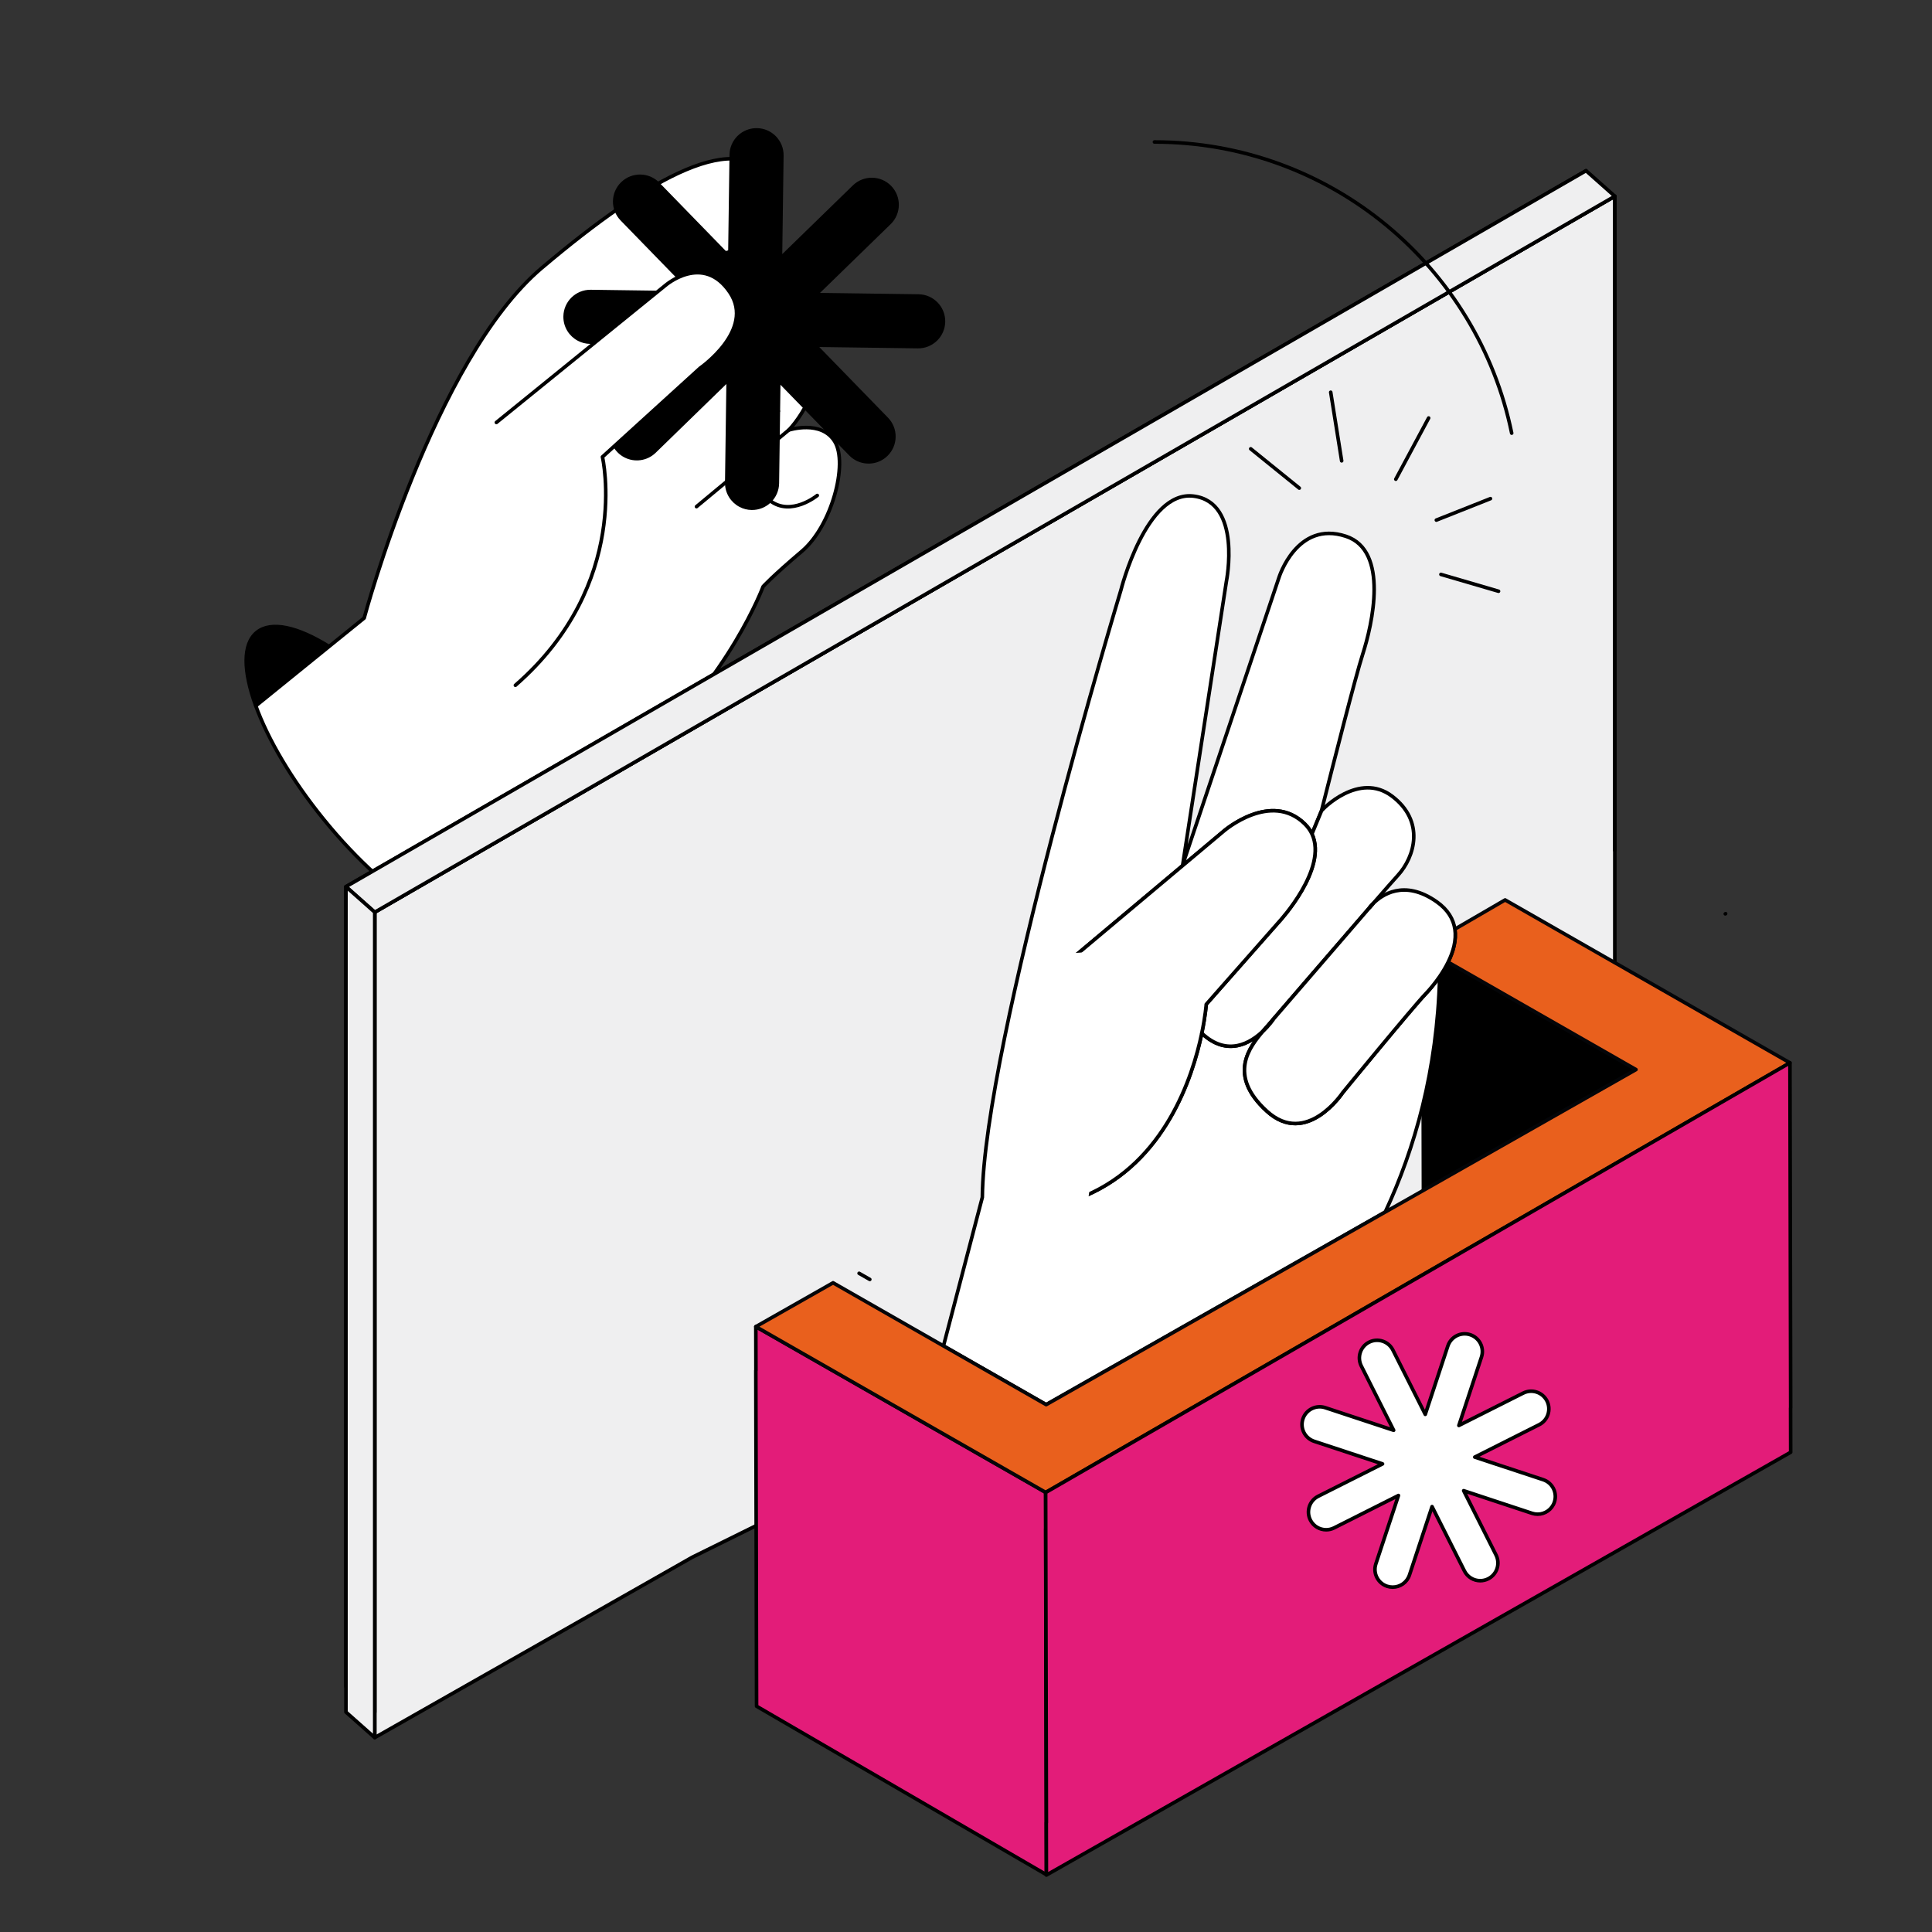 <?xml version="1.0" encoding="UTF-8"?> <svg xmlns="http://www.w3.org/2000/svg" id="Livello_1" viewBox="0 0 1080 1080"><rect x="0" y="0" width="1080" height="1080" fill="#333333" stroke="none"/><defs><style>.cls-1,.cls-2{fill:none;}.cls-1,.cls-3{stroke-width:0px;}.cls-4{fill:#e31c79;}.cls-4,.cls-5,.cls-6,.cls-7,.cls-2,.cls-8{stroke-linecap:round;stroke-linejoin:round;stroke-width:2px;}.cls-4,.cls-6,.cls-7,.cls-2,.cls-8{stroke:#000;}.cls-5{fill:#e9601d;stroke:#040508;}.cls-6,.cls-3{fill:#fff;}.cls-7{fill:#efeff0;}</style></defs><path class="cls-8" d="m143.58,353.49c-8.02,6.51-7.65,21.77-.59,41.09l40.95-33.18c-17.46-10.91-32.33-14.42-40.36-7.91Z"></path><path class="cls-8" d="m275.3,515.89c7.41-6.01,7.67-19.48,2.11-36.72l-1.17-1.48-38.48,31.99c16.23,9.55,29.95,12.37,37.54,6.21Z"></path><path class="cls-6" d="m302.96,149.7c-60.63,51.31-99.38,195.79-99.38,195.79l-19.64,15.91-40.95,33.18c6.84,18.72,19.96,41.24,37.86,63.31,18.89,23.29,39.37,41.47,56.91,51.79l38.48-31.99,8-6.65s27.32-8.63,75.32-50.39c48-41.76,67.02-92.75,67.02-92.75,0,0,4.86-5.51,21.65-19.73,16.78-14.22,25.92-49.09,18.4-61.36-7.53-12.27-25.67-6.42-25.67-6.42,9.63-10.23,19.74-30.62,15.16-45.28-4.58-14.66-22.56-9.04-22.56-9.04,3.68-2.24,20.16-11.93,13.78-30.18-6.38-18.25-32.21-16.64-32.21-16.64,0,0,30.47-14.18,16.86-37.58-17.93-30.82-68.39-3.28-129.02,48.04Z"></path><line class="cls-6" x1="440.94" y1="240.38" x2="389.34" y2="283.21"></line><line class="cls-6" x1="433.54" y1="186.06" x2="372.39" y2="236.11"></line><path class="cls-6" d="m420.17,196.64s-11.72,19.53-1.17,28.9c5.28,4.68,11.34,5.07,16.08,4.29"></path><path class="cls-6" d="m430.01,249.46s-18.75,15.56.39,30.38c11.81,9.14,26.46-2.87,26.46-2.87"></path><path class="cls-6" d="m430.54,188.44s-5.04,2.06-22.3-.98"></path><path class="cls-6" d="m415.11,139.24s-24.85,3.84-25.09,13.19"></path><path class="cls-8" d="m495.67,234.17l-40.1-41.22,57.5.79c7.8.11,14.21-6.13,14.32-13.93.11-7.8-6.13-14.21-13.93-14.32l-57.5-.79,41.22-40.1c5.59-5.44,5.72-14.39.27-19.98-5.44-5.59-14.39-5.71-19.98-.27l-41.22,40.1.79-57.5c.11-7.8-6.13-14.21-13.93-14.32-7.8-.11-14.21,6.13-14.32,13.93l-.79,57.5-40.1-41.22c-5.44-5.59-14.38-5.71-19.98-.27-5.59,5.44-5.72,14.39-.27,19.98l40.1,41.22-57.5-.79c-7.8-.11-14.21,6.13-14.32,13.93-.08,5.52,3.03,10.35,7.61,12.73,1.89.99,4.04,1.56,6.32,1.59l57.5.79-41.22,40.1c-5.59,5.44-5.72,14.39-.27,19.98,1.08,1.11,2.3,2.01,3.6,2.68,5.26,2.74,11.89,1.95,16.38-2.41l41.22-40.1-.79,57.5c-.08,5.52,3.03,10.35,7.61,12.73,1.89.99,4.04,1.56,6.32,1.59,7.8.11,14.21-6.13,14.32-13.93l.79-57.5,40.1,41.22c1.08,1.11,2.3,2.01,3.6,2.68,5.26,2.74,11.89,1.95,16.38-2.41,5.59-5.44,5.71-14.39.27-19.98Z"></path><polygon class="cls-7" points="386.93 870.52 209.48 971.33 209.48 509.93 902.69 109.7 902.69 615.79 386.93 870.52"></polygon><polyline class="cls-2" points="902.69 475.32 902.69 109.7 443.01 375.1 298.45 458.56 209.48 509.93 209.48 957.11"></polyline><polyline class="cls-2" points="886.61 95.43 426.93 360.82 282.36 444.29 193.39 495.66 193.39 942.83"></polyline><polygon class="cls-7" points="902.69 109.7 886.61 95.43 193.39 495.66 209.48 509.93 902.69 109.7"></polygon><polygon class="cls-1" points="548.96 957.11 548.92 935.47 548.92 935.47 548.96 957.11"></polygon><polygon class="cls-1" points="486.22 715.23 548.57 750.88 486.22 715.23 486.22 715.23"></polygon><polygon class="cls-6" points="964.45 510.85 964.63 510.75 964.63 510.75 964.45 510.85"></polygon><polygon class="cls-6" points="548.61 771.2 548.57 771.23 548.92 935.47 548.98 935.51 548.57 750.96 548.57 750.96 548.61 771.2"></polygon><polygon class="cls-6" points="548.96 957.11 548.98 964.58 548.98 964.58 548.96 957.11"></polygon><rect class="cls-6" x="483.23" y="710.07" height="6.89" transform="translate(-376.04 778.83) rotate(-60.24)"></rect><polygon class="cls-7" points="209.48 971.33 193.39 957.06 193.39 495.66 209.48 509.93 209.48 971.33"></polygon><polygon class="cls-4" points="584.93 1040.47 584.88 1018.84 584.88 1018.84 584.53 854.6 584.57 854.57 584.53 834.32 584.53 834.32 584.53 834.24 522.18 798.59 516.2 795.17 422.51 741.6 422.57 766.18 422.51 766.15 422.93 953.79 584.94 1047.95 584.93 1040.47"></polygon><polygon class="cls-8" points="795.4 530.17 795.82 717.82 914.94 787.05 914.53 597.89 795.4 530.17"></polygon><polygon class="cls-1" points="584.53 834.24 584.53 834.32 637.93 803.49 637.81 803.49 584.53 834.24"></polygon><path class="cls-1" d="m724.7,753.4l275.71-159.18-275.61,159.07s-.07.07-.1.11Z"></path><path class="cls-1" d="m809.51,537.84c-1.41,2.88-3.06,5.6-4.75,8.05-1.33,52.6-13.99,96.44-30.42,131.64l140.18-79.64-105.02-60.05Z"></path><path class="cls-6" d="m765.65,507.32c-20.98,24.15-53.87,62.41-53.87,62.41,0,0-.05.07-.13.2l54-62.61h0Z"></path><path class="cls-6" d="m637.81,803.49h.11s86.77-50.09,86.77-50.09c.03-.04.07-.07.1-.11l-86.98,50.2Z"></path><path class="cls-6" d="m606.78,668.38c44.35-18.96,59.83-65.87,65.03-90.8,14.36,13.52,27.44,5.38,34.5-1.45-7.86,9.17-20.26,24.87,1.88,45.03,22.21,20.23,42.42-10.4,42.42-10.4,0,0,38.77-47.28,46.27-55.12,1.98-2.07,4.99-5.51,7.9-9.75-1.33,52.6-13.99,96.44-30.42,131.64l-189.53,107.67-57.42-32.83,21.72-83.05c.71-85.25,77.47-339.45,77.47-339.45,0,0,13.99-55.81,40.58-52.54,27.24,3.34,18.39,47.64,18.39,47.64l-24.42,158.46,53.77-160.48s9.97-32.27,37.48-23.16c24.21,8.02,14.73,49.32,9.32,66.07-3.95,12.25-16.54,61.77-23.02,87.49l-5.31,12.83c-.93-1.98-2.24-3.86-4-5.59-18.92-18.62-45.11,3.85-45.11,3.85l-83.42,70,27.43,3.41-21.51,130.54Z"></path><path class="cls-6" d="m767.6,505.08h0s-.07.07-.1.11c.04-.04.07-.07.11-.11Z"></path><path class="cls-5" d="m841.38,503.06l-28.1,16.33c.91,6.2-.93,12.65-3.77,18.46l105.02,60.05-140.18,79.64-189.53,107.67-57.42-32.83-61.71-35.29-43.17,24.52,93.68,53.57,5.98,3.42,62.35,35.65,53.29-30.75,86.98-50.2,275.61-159.07.18-.1-159.2-91.05Z"></path><polygon class="cls-4" points="1001 787.05 1000.59 594.11 1000.41 594.22 724.7 753.4 637.93 803.49 584.53 834.32 584.94 1018.87 584.88 1018.84 584.93 1040.47 584.94 1047.95 584.94 1047.95 584.94 1048.17 1001 811.82 1000.95 787.08 1001 787.05"></polygon><path class="cls-6" d="m778.17,445.07c-18.51-14.01-39.31,7.63-39.47,8.27h0s-5.31,12.83-5.31,12.83c9.06,19.37-18.16,48.82-18.16,48.82l-23.63,26.79-17.3,19.62s-.46,6.4-2.5,16.17h0c14.36,13.52,27.44,5.38,34.5-1.45.03-.03.05-.06.08-.09l5.27-6.12c.09-.13.13-.2.13-.2,0,0,32.89-38.26,53.87-62.41,0,0,.64-.89,1.84-2.12.03-.04.07-.08.1-.12,6.48-7.45,11.59-13.28,13.84-15.74,9.48-10.38,15.24-30.25-3.26-44.26Z"></path><path class="cls-6" d="m813.28,519.39c-.81-5.52-3.81-10.85-10.24-15.35-18.31-12.81-30.84-3.6-35.44,1.04-.04.04-.07.07-.11.11-.6.69-1.22,1.4-1.84,2.12h0s-54,62.61-54,62.61c-.5.72-2.4,3.35-5.35,6.2-7.86,9.17-20.26,24.87,1.88,45.03,22.21,20.23,42.42-10.4,42.42-10.4,0,0,38.77-47.28,46.27-55.12,1.98-2.07,4.99-5.51,7.9-9.75,1.68-2.45,3.34-5.17,4.75-8.05,2.84-5.8,4.68-12.25,3.77-18.46Z"></path><path class="cls-6" d="m765.65,507.32c.63-.72,1.24-1.43,1.84-2.12-1.21,1.23-1.84,2.12-1.84,2.12Z"></path><path class="cls-6" d="m711.65,569.92l-5.27,6.12s-.05.06-.08.09c2.95-2.86,4.85-5.48,5.35-6.2Z"></path><path class="cls-6" d="m733.39,466.18c-.93-1.98-2.24-3.86-4-5.59-18.92-18.62-45.11,3.85-45.11,3.85l-83.42,70,5.91,133.95c44.35-18.96,59.83-65.87,65.03-90.8h0c2.04-9.78,2.5-16.17,2.5-16.17l17.3-19.62,23.63-26.79s27.22-29.45,18.16-48.82Z"></path><polygon class="cls-6" points="671.8 577.58 671.8 577.58 671.8 577.58 671.8 577.58"></polygon><polygon class="cls-3" points="580.9 533.83 626.91 531.18 607.88 673.81 580.9 661.91 580.9 533.83"></polygon><line class="cls-6" x1="837.69" y1="330.51" x2="805.49" y2="321.1"></line><line class="cls-6" x1="833.18" y1="278.74" x2="802.93" y2="290.74"></line><line class="cls-6" x1="743.88" y1="219.26" x2="750" y2="257.61"></line><line class="cls-6" x1="699.16" y1="250.89" x2="726.31" y2="272.85"></line><line class="cls-6" x1="798.62" y1="233.67" x2="780.27" y2="267.88"></line><path class="cls-6" d="m862.64,827.15l-38.23-12.63,35.97-18.1c4.88-2.46,6.84-8.4,4.39-13.28-2.46-4.88-8.4-6.84-13.28-4.39l-35.97,18.1,12.63-38.23c1.71-5.19-1.1-10.78-6.29-12.5-5.19-1.71-10.78,1.1-12.5,6.29l-12.63,38.23-18.1-35.97c-2.46-4.88-8.4-6.84-13.28-4.39-4.88,2.46-6.84,8.4-4.39,13.28l18.1,35.97-38.23-12.63c-5.19-1.71-10.78,1.1-12.5,6.29-1.71,5.19,1.1,10.78,6.29,12.5l38.23,12.63-35.97,18.1c-4.88,2.46-6.84,8.4-4.39,13.28,1.74,3.45,5.22,5.45,8.84,5.45,1.5,0,3.01-.34,4.44-1.06l35.97-18.1-12.63,38.23c-1.71,5.19,1.1,10.78,6.29,12.5,1.03.34,2.08.5,3.11.5,4.15,0,8.02-2.63,9.39-6.79l12.63-38.23,18.1,35.97c1.74,3.45,5.22,5.45,8.84,5.45,1.5,0,3.01-.34,4.44-1.06,4.88-2.46,6.84-8.4,4.39-13.28l-18.1-35.97,38.23,12.63c1.03.34,2.08.5,3.11.5,4.15,0,8.02-2.63,9.39-6.79,1.71-5.19-1.1-10.78-6.29-12.5Z"></path><path class="cls-6" d="m277.48,236.16l94.4-76.56s21.18-18.47,36.18,3.91c14.06,20.98-16.71,42.28-16.71,42.28l-54.58,49.63s16.48,70.94-48.66,127.66"></path><path class="cls-2" d="m645.34,79.37c98.51,0,180.69,69.87,199.7,162.76"></path></svg> 